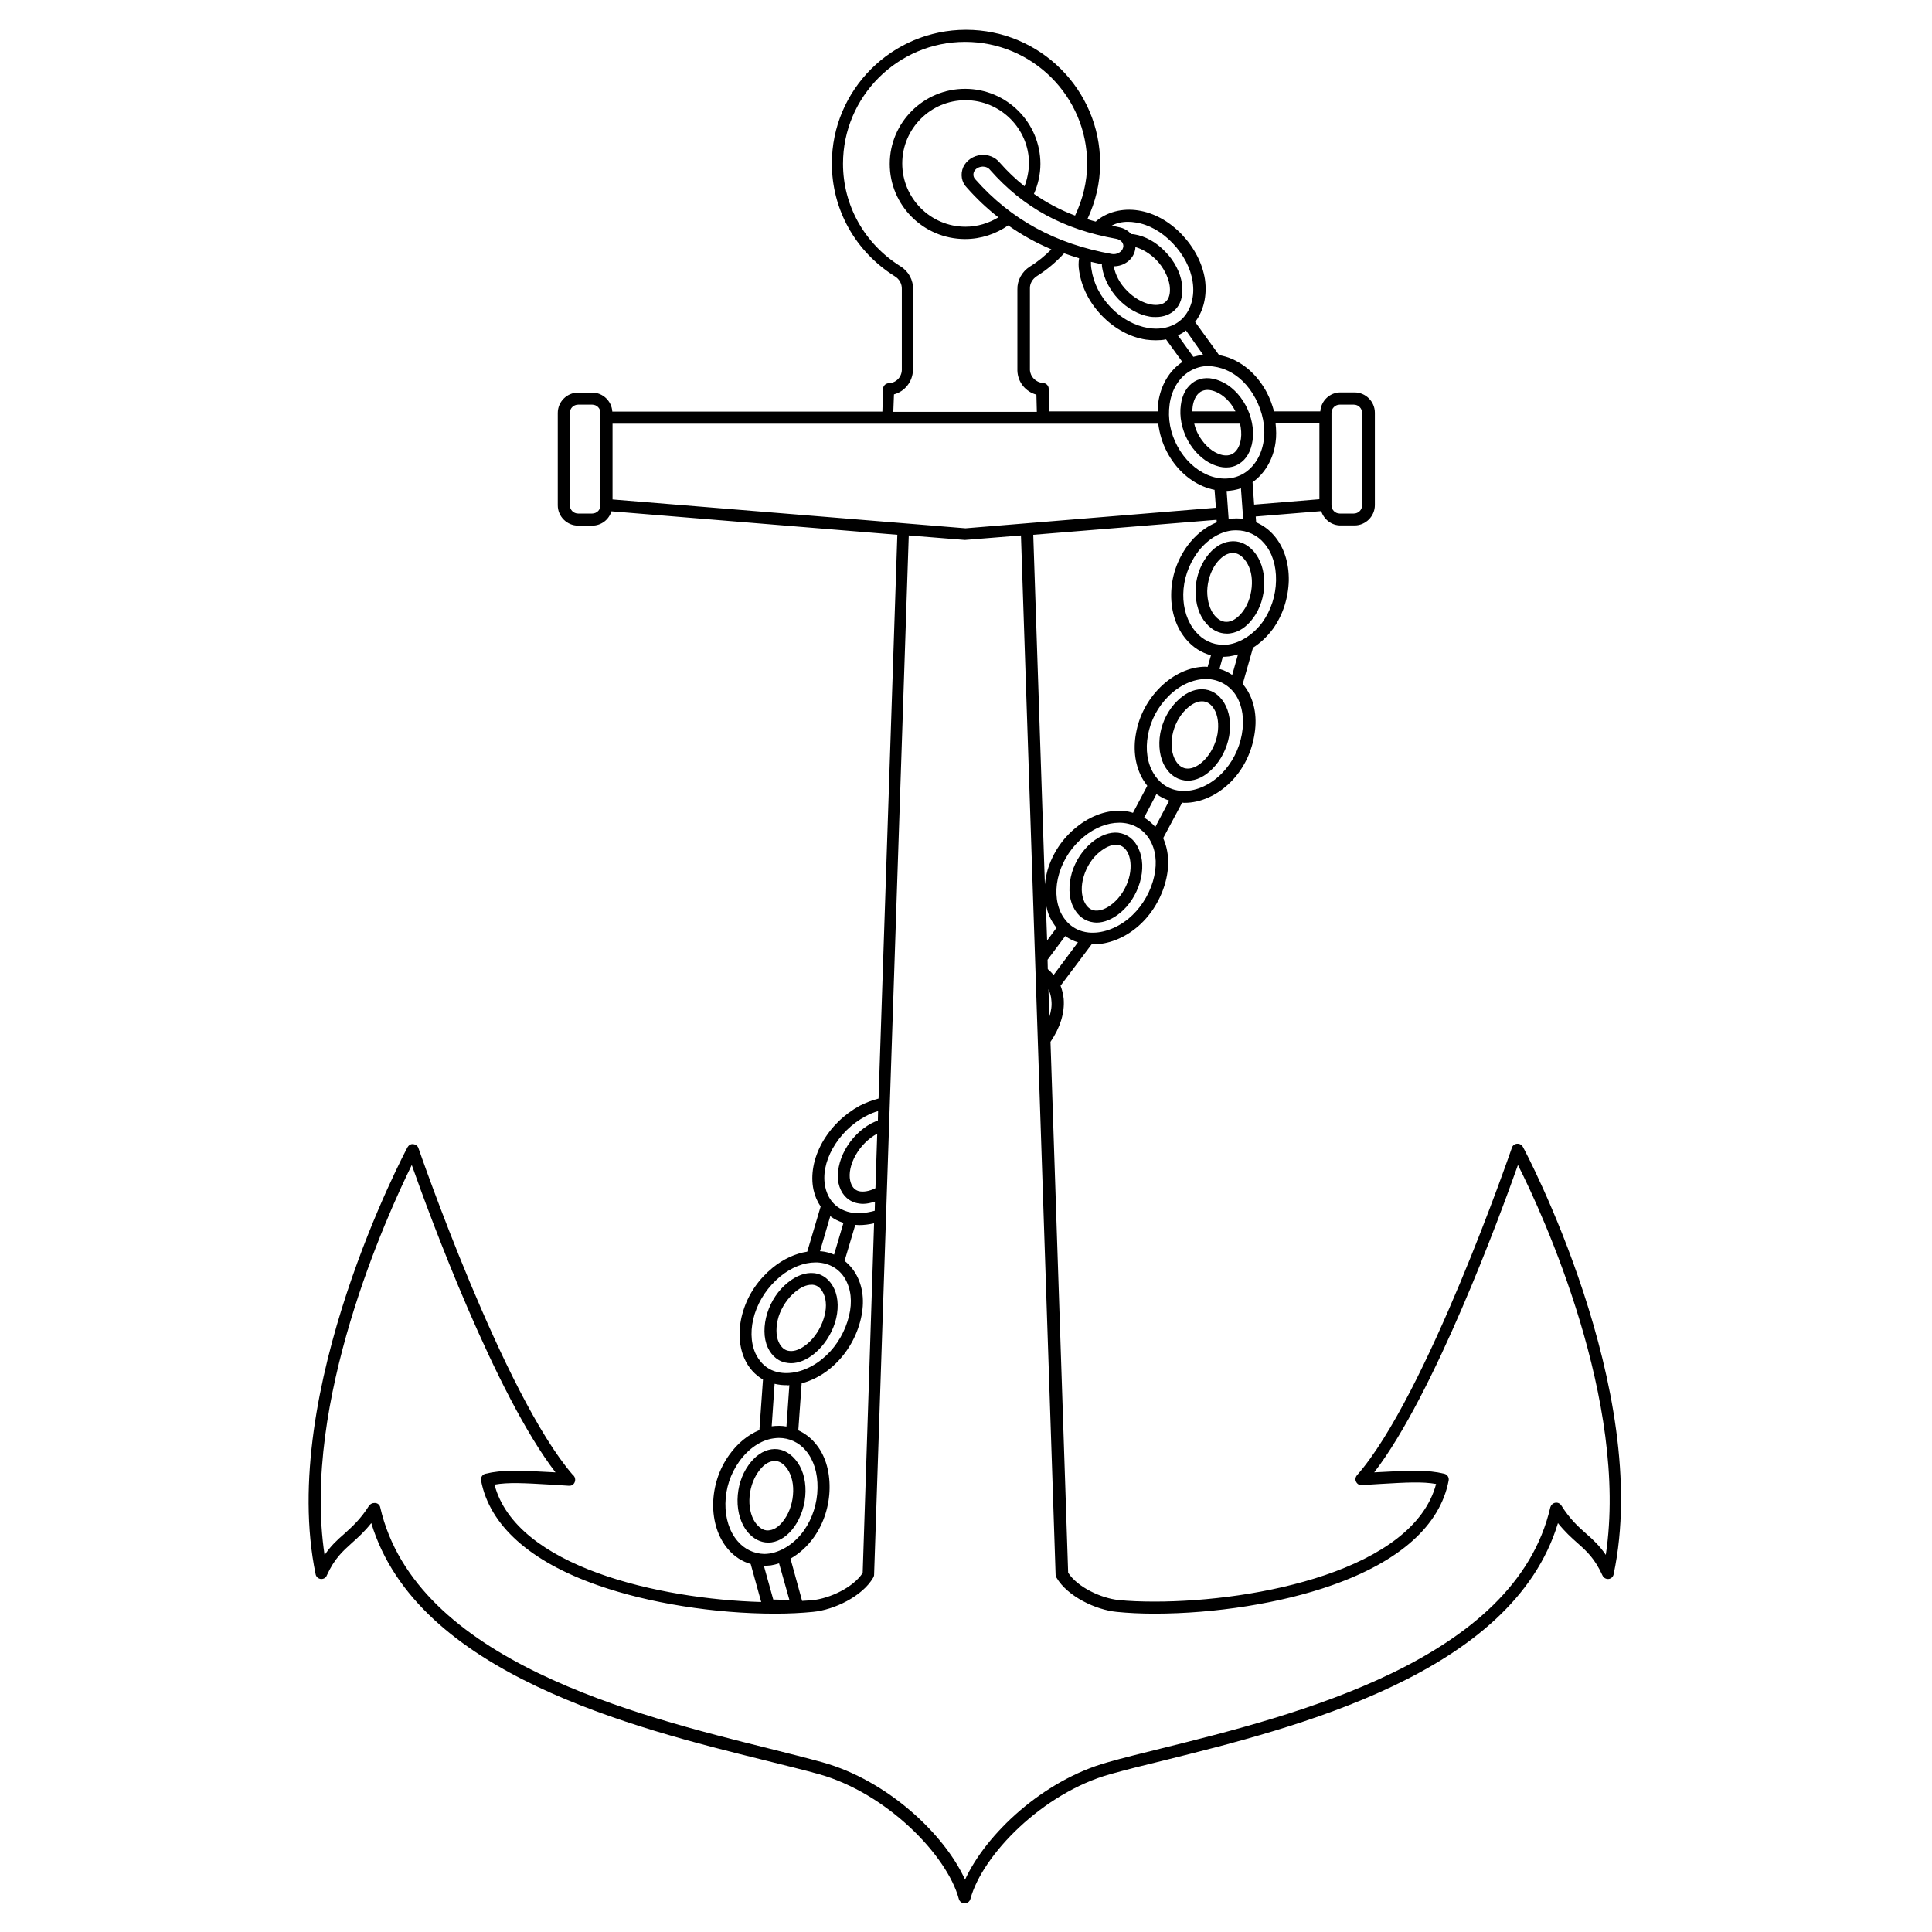 <?xml version="1.0" encoding="UTF-8"?>
<!-- Uploaded to: ICON Repo, www.iconrepo.com, Generator: ICON Repo Mixer Tools -->
<svg fill="#000000" width="800px" height="800px" version="1.1" viewBox="144 144 512 512" xmlns="http://www.w3.org/2000/svg">
 <g>
  <path d="m547.57 447.93c-0.297-0.531-0.887-0.887-1.539-0.828s-1.184 0.473-1.363 1.066c-0.238 0.652-22.633 65.82-41.055 86.793-0.414 0.473-0.531 1.184-0.238 1.719 0.297 0.594 0.828 0.949 1.539 0.887l4.738-0.297c7.051-0.414 11.316-0.652 14.93 0-6.043 22.809-47.512 31.164-74.527 31.164-3.555 0-6.812-0.117-9.656-0.414-4.504-0.473-10.781-3.316-13.328-7.227l-4.68-140.7c2.547-3.731 3.793-7.641 3.496-11.375-0.117-1.242-0.414-2.371-0.828-3.496l8.234-10.961h0.473c3.852 0 7.996-1.598 11.375-4.383 3.496-2.844 6.16-6.93 7.523-11.434s1.184-8.77-0.414-12.324l5.035-9.418c0.176 0 0.297 0.059 0.473 0.059h0.176c4.266 0 8.707-2.016 12.203-5.508 3.199-3.199 5.391-7.465 6.219-12.086 0.887-4.68 0.238-8.945-1.895-12.383-0.355-0.531-0.711-1.066-1.125-1.539l2.727-9.598c1.953-1.242 3.731-2.902 5.273-4.977 2.606-3.613 4.086-8.176 4.207-12.855 0.059-4.738-1.305-8.887-3.91-11.906-1.305-1.539-2.961-2.727-4.738-3.496l-0.117-1.539 17.359-1.422c0.711 2.191 2.727 3.793 5.094 3.793h3.731c2.961 0 5.391-2.43 5.391-5.391v-24.469c0-2.961-2.43-5.391-5.391-5.391h-3.731c-2.844 0-5.152 2.25-5.332 5.035h-12.262c-0.473-1.719-1.066-3.375-1.895-4.977-2.25-4.207-5.449-7.285-9.301-8.945-1.066-0.473-2.191-0.77-3.375-1.008l-6.34-8.77c2.25-2.961 3.199-6.992 2.606-11.258-0.652-4.266-2.844-8.473-6.16-11.969-3.375-3.496-7.348-5.688-11.551-6.34-4.207-0.652-8.352 0.414-11.258 2.961-0.711-0.176-1.48-0.414-2.191-0.652 2.133-4.562 3.375-9.539 3.375-14.75 0-19.551-15.938-35.43-35.547-35.43s-35.547 15.879-35.547 35.43c0 12.203 6.219 23.344 16.707 29.918 1.184 0.711 1.895 2.016 1.836 3.375v21.445c-0.059 1.895-1.539 3.438-3.496 3.496-0.828 0.059-1.48 0.711-1.48 1.539l-0.176 5.984h-71.574c-0.176-2.785-2.488-5.035-5.332-5.035h-3.731c-2.961 0-5.391 2.43-5.391 5.391v24.469c0 2.961 2.43 5.391 5.391 5.391h3.731c2.43 0 4.441-1.598 5.094-3.793l75.773 6.219-4.977 149.41c-1.66 0.414-3.316 1.066-4.977 1.895-4.207 2.309-7.641 5.688-9.953 9.773-2.309 4.148-3.141 8.59-2.309 12.5 0.355 1.66 1.008 3.141 1.895 4.441l-3.555 11.969c-3.141 0.473-6.34 1.953-9.184 4.266-3.672 3.019-6.398 6.93-7.762 11.375-1.422 4.504-1.305 9.004 0.297 12.68 1.066 2.43 2.785 4.324 4.918 5.57l-0.949 13.391c-3.019 1.242-5.805 3.496-7.996 6.574-2.727 3.793-4.148 8.293-4.266 12.914-0.059 4.68 1.305 9.004 3.969 12.086 1.66 1.953 3.731 3.258 5.984 3.91l2.785 10.07c-26.957-0.77-64.93-9.301-70.68-31.102 3.613-0.652 7.879-0.414 14.93 0l4.738 0.297h0.117c0.949 0.059 1.598-0.711 1.598-1.598 0-0.531-0.238-1.008-0.652-1.305-18.367-21.211-40.641-85.902-40.879-86.555-0.176-0.594-0.77-1.008-1.363-1.066-0.652-0.117-1.242 0.297-1.539 0.828-0.355 0.652-34.422 64.574-24.348 113.16 0.117 0.652 0.711 1.184 1.363 1.242 0.711 0.059 1.363-0.297 1.598-0.949 2.016-4.441 4.148-6.34 6.637-8.59 1.598-1.422 3.316-2.961 5.152-5.273 12.086 39.988 69.73 54.328 104.51 62.918 5.152 1.305 10.07 2.488 14.102 3.613 17.949 5.035 33.945 21.445 37.086 33.059 0.176 0.711 0.828 1.184 1.539 1.184 0.711 0 1.363-0.473 1.539-1.184 3.141-11.613 19.137-28.082 37.086-33.059 4.027-1.125 8.945-2.371 14.102-3.613 34.777-8.648 92.422-22.926 104.51-62.918 1.836 2.309 3.555 3.852 5.152 5.273 2.488 2.191 4.621 4.148 6.637 8.59 0.297 0.652 0.949 1.008 1.598 0.949 0.711-0.059 1.242-0.594 1.363-1.242 10.375-48.758-23.691-112.68-24.047-113.27zm-50.711-194.5c0-1.242 1.008-2.191 2.191-2.191h3.731c1.242 0 2.191 1.008 2.191 2.191v24.469c0 1.242-1.008 2.191-2.191 2.191h-3.731c-1.242 0-2.191-1.008-2.191-2.191zm-193.73 24.469c0 1.242-1.008 2.191-2.191 2.191h-3.731c-1.242 0-2.191-1.008-2.191-2.191v-24.469c0-1.242 1.008-2.191 2.191-2.191h3.731c1.242 0 2.191 1.008 2.191 2.191zm118.96 135.55-0.238-7.285c0.414 0.887 0.711 1.836 0.77 2.902 0.18 1.422-0.059 2.902-0.531 4.383zm1.125-11.078c-0.473-0.531-0.949-1.066-1.539-1.539l-0.059-2.488 4.68-6.281c1.008 0.711 2.133 1.305 3.375 1.66zm23.758-51.66c0.355 0.531 0.711 1.066 1.066 1.539l-3.793 7.168c-0.711-0.238-1.48-0.414-2.25-0.473-4.324-0.473-8.887 1.125-12.797 4.324-3.672 2.961-6.281 6.93-7.582 11.316-0.355 1.305-0.594 2.547-0.711 3.793l-3.082-92.656 48.578-3.969 0.059 0.652c-2.961 1.184-5.688 3.375-7.82 6.281-2.727 3.793-4.207 8.176-4.266 12.797-0.059 4.68 1.363 8.945 4.027 12.027 1.777 2.074 4.027 3.496 6.516 4.148l-0.887 3.082c-0.176 0-0.355-0.059-0.531-0.059-4.207 0-8.59 2.016-12.086 5.508-3.316 3.316-5.508 7.465-6.34 12.027-0.887 4.613-0.176 9.059 1.898 12.492zm-24.707 36.438c0.473 1.008 1.066 1.895 1.719 2.727l-2.488 3.375-0.355-10.012c0.18 1.359 0.535 2.723 1.125 3.91zm27.254-9.539c-1.184 3.91-3.496 7.406-6.516 9.895-3.199 2.606-7.109 3.969-10.547 3.613-4.441-0.473-6.516-3.555-7.348-5.273-1.363-2.961-1.539-6.637-0.414-10.367 1.125-3.793 3.438-7.227 6.574-9.773 2.902-2.371 6.219-3.672 9.301-3.672 0.414 0 0.77 0 1.184 0.059 3.316 0.355 5.984 2.309 7.406 5.332 1.367 2.84 1.484 6.394 0.359 10.188zm0.652-14.457c-0.828-0.949-1.836-1.777-2.961-2.488l3.258-6.219c1.008 0.711 2.133 1.305 3.375 1.719zm22.926-24.527c-0.711 3.969-2.664 7.703-5.391 10.426-2.902 2.902-6.516 4.562-9.953 4.562h-0.117c-4.504-0.059-6.871-2.902-7.879-4.562-1.719-2.785-2.25-6.398-1.539-10.25 0.711-3.91 2.606-7.465 5.449-10.309 2.902-2.902 6.516-4.562 10.012-4.562 3.316 0.059 6.281 1.719 7.996 4.562 1.598 2.668 2.133 6.223 1.422 10.133zm-5.926-17.359 0.887-3.199c0.594 0 1.125-0.059 1.719-0.117 0.77-0.117 1.539-0.297 2.309-0.531l-1.539 5.449c-1.004-0.711-2.129-1.246-3.375-1.602zm11.852-33.293c2.133 2.488 3.199 5.863 3.141 9.836-0.059 4.027-1.363 7.938-3.555 11.02-2.371 3.258-5.805 5.508-9.184 5.984-0.473 0.059-0.887 0.059-1.305 0.059-2.785 0-5.391-1.242-7.285-3.496-2.133-2.488-3.316-6.043-3.258-9.895 0.059-3.91 1.363-7.703 3.672-10.961 2.43-3.316 5.746-5.508 9.125-5.926 0.473-0.059 0.887-0.059 1.305-0.059 2.781 0 5.504 1.246 7.344 3.438zm-9.953-13.863c1.305-0.059 2.606-0.297 3.793-0.711l0.594 8.117c-1.125-0.176-2.309-0.176-3.555 0-0.117 0-0.238 0.059-0.297 0.059zm12.973-12.914c0.238-1.598 0.176-3.316 0-4.977h11.613v20.082l-17.301 1.422-0.414-5.926c3.258-2.309 5.508-6.102 6.102-10.602zm-13.094-19.137c3.199 1.363 5.863 3.969 7.762 7.523 1.895 3.613 2.727 7.582 2.191 11.137-0.531 3.852-2.488 7.051-5.332 8.77-2.785 1.66-6.281 1.777-9.598 0.355-3.258-1.422-6.043-4.086-7.938-7.582-1.895-3.496-2.606-7.348-2.074-11.137 0.531-3.852 2.488-7.051 5.273-8.707 1.539-0.949 3.258-1.422 5.094-1.422 1.543 0.113 3.141 0.41 4.621 1.062zm-38.98-26.363c0.652 4.441 2.727 8.531 6.043 11.969 3.316 3.438 7.465 5.688 11.672 6.34 0.887 0.117 1.719 0.176 2.606 0.176 0.949 0 1.836-0.059 2.727-0.238l4.324 5.984c-3.438 2.25-5.746 6.16-6.398 10.781-0.117 0.77-0.117 1.539-0.117 2.309h-28.734l-0.176-5.984c0-0.828-0.652-1.48-1.48-1.539-1.895-0.117-3.375-1.598-3.496-3.438v-21.566c-0.059-1.305 0.652-2.547 1.836-3.316 2.727-1.719 5.094-3.731 7.227-6.043 1.305 0.473 2.606 0.887 3.969 1.305-0.18 1.129-0.18 2.195 0 3.262zm32.879 22.336c-0.887 0.117-1.777 0.297-2.606 0.531l-4.086-5.688c0.77-0.355 1.48-0.77 2.133-1.305zm-19.906-35.25c0.652 0 1.305 0.059 2.016 0.176 3.496 0.531 6.871 2.43 9.773 5.449 2.902 3.019 4.797 6.637 5.332 10.25 0.594 3.793-0.414 7.348-2.606 9.656-2.25 2.309-5.094 2.785-7.109 2.785-0.652 0-1.363-0.059-2.074-0.176-3.555-0.594-7.051-2.488-9.895-5.449s-4.621-6.457-5.152-10.25c-0.117-0.652-0.117-1.242-0.117-1.836 0.949 0.238 1.953 0.414 2.902 0.652 0 0.297 0 0.531 0.059 0.828 0.473 2.961 2.016 5.984 4.324 8.414 2.371 2.488 5.391 4.148 8.234 4.621 0.594 0.117 1.184 0.117 1.719 0.117 2.074 0 3.852-0.711 5.094-1.953 1.125-1.125 2.309-3.258 1.777-6.93-0.414-2.902-2.016-6.043-4.441-8.473-2.371-2.488-5.273-4.086-8.176-4.562-0.297-0.059-0.594-0.059-0.828-0.059-0.828-0.949-1.953-1.598-3.258-1.836-0.652-0.117-1.242-0.297-1.895-0.414 1.18-0.656 2.664-1.012 4.32-1.012zm-3.789 11.789s0.059 0 0 0c2.727 0 5.094-1.777 5.629-4.207 0.059-0.297 0.117-0.594 0.117-0.887 1.895 0.531 3.852 1.719 5.508 3.375 1.895 1.953 3.199 4.504 3.555 6.754 0.176 1.305 0.176 3.082-0.887 4.207-0.828 0.887-2.25 1.184-3.969 0.887-2.133-0.355-4.562-1.719-6.457-3.672-1.898-1.895-3.082-4.207-3.496-6.457zm0.648-7.289c0.652 0.117 1.242 0.473 1.598 0.949 0.176 0.297 0.414 0.77 0.238 1.363-0.238 1.125-1.66 1.953-2.961 1.719-14.93-2.664-26.777-9.125-36.199-19.789-0.531-0.531-0.652-1.305-0.355-2.016 0.355-0.77 1.184-1.305 2.309-1.363 0.77 0 1.48 0.297 1.953 0.887 8.832 10.016 19.438 15.762 33.418 18.25zm-24.289-13.922c-2.371-1.895-4.562-3.969-6.637-6.34-1.125-1.363-3.019-2.133-4.859-1.953-2.074 0.176-3.91 1.422-4.738 3.199-0.828 1.895-0.473 4.027 0.949 5.449 2.606 2.961 5.391 5.57 8.352 7.879-2.547 1.539-5.508 2.488-8.707 2.488-9.242 0-16.766-7.523-16.766-16.766s7.523-16.766 16.766-16.766c9.242 0 16.824 7.523 16.824 16.766-0.059 2.133-0.473 4.148-1.184 6.043zm-34.598 55.156c2.844-0.77 4.918-3.316 5.035-6.398v-21.445c0.117-2.43-1.184-4.797-3.316-6.102-9.539-5.984-15.227-16.113-15.227-27.191 0-17.773 14.516-32.289 32.348-32.289s32.348 14.457 32.348 32.289c0 4.859-1.184 9.48-3.199 13.746-3.969-1.48-7.582-3.438-10.902-5.746 1.066-2.43 1.719-5.152 1.719-7.938 0-10.961-8.945-19.906-19.965-19.906s-19.965 8.945-19.965 19.906 8.945 19.906 19.965 19.906c4.266 0 8.176-1.363 11.434-3.613 3.555 2.488 7.348 4.621 11.434 6.34-1.719 1.719-3.555 3.258-5.688 4.562-2.133 1.363-3.375 3.672-3.316 6.043v21.566c0.117 3.082 2.191 5.57 5.035 6.34l0.117 4.562h-38.035zm-74.586 27.844v-20.082h144.61c0.355 2.606 1.066 5.152 2.371 7.582 2.191 4.148 5.57 7.348 9.48 9.004 1.008 0.414 2.074 0.77 3.082 0.949l0.355 4.738-66.352 5.449zm58.352 171.98c2.016-3.555 4.977-6.516 8.707-8.531 1.125-0.594 2.191-1.066 3.316-1.363l-0.059 2.488c-0.594 0.238-1.125 0.473-1.719 0.77-2.844 1.539-5.273 3.969-6.93 6.93-1.66 3.019-2.309 6.281-1.777 8.945 0.594 2.606 2.133 4.441 4.441 5.152 0.652 0.176 1.363 0.297 2.074 0.297 1.008 0 2.074-0.238 3.141-0.594l-0.059 2.43c-2.547 0.711-5.094 0.887-7.227 0.238-4.148-1.242-5.449-4.562-5.863-6.457-0.711-3.195 0-6.809 1.953-10.305zm11.793-3.91-0.473 14.457c-1.66 0.828-3.258 1.066-4.441 0.77-1.184-0.355-1.895-1.242-2.25-2.785-0.414-1.895 0.117-4.383 1.422-6.695 1.305-2.371 3.375-4.441 5.629-5.688 0.051-0.059 0.113-0.059 0.113-0.059zm-5.098 38.273c-0.828-1.836-2.074-3.375-3.555-4.562l2.844-9.539c0.355 0 0.711 0.059 1.066 0.059 1.242 0 2.606-0.176 3.91-0.473l-3.019 92.656c-2.547 3.91-8.77 6.754-13.328 7.227-0.887 0.059-1.836 0.117-2.727 0.176l-3.082-11.195c2.309-1.305 4.504-3.258 6.219-5.688 2.606-3.672 4.086-8.293 4.148-12.973 0.059-4.797-1.242-8.945-3.852-11.969-1.242-1.48-2.785-2.606-4.441-3.375l0.887-12.441c2.606-0.711 5.215-2.016 7.523-3.91 3.555-2.902 6.281-6.93 7.703-11.492 1.422-4.562 1.363-8.887-0.297-12.5zm-7.344-16.41c1.008 0.77 2.191 1.363 3.496 1.777l-2.488 8.414c-1.066-0.473-2.25-0.77-3.438-0.887h-0.297zm-19.848 36.316c-1.305-2.961-1.363-6.637-0.176-10.426 1.242-3.852 3.555-7.227 6.754-9.895 2.961-2.43 6.281-3.731 9.359-3.731 0.355 0 0.77 0 1.125 0.059 3.258 0.355 5.926 2.25 7.227 5.273 1.305 2.902 1.363 6.457 0.117 10.309-1.242 3.91-3.613 7.465-6.695 9.953-3.258 2.664-7.109 4.027-10.605 3.672-4.32-0.418-6.277-3.438-7.106-5.215zm9.004 8.473-0.77 10.961c-1.242-0.238-2.547-0.238-3.91-0.059l0.77-11.258c0.531 0.117 1.125 0.238 1.719 0.297 0.473 0.059 1.008 0.059 1.48 0.059 0.238 0.059 0.473 0.059 0.711 0zm-13.742 41.293c-2.133-2.488-3.258-6.043-3.199-9.953 0.059-3.969 1.305-7.82 3.672-11.137 2.43-3.375 5.688-5.629 9.062-6.102 0.473-0.059 0.949-0.117 1.422-0.117 2.785 0 5.332 1.184 7.168 3.375 2.074 2.488 3.141 5.863 3.082 9.895-0.059 4.086-1.363 8.059-3.555 11.195-2.371 3.375-5.805 5.629-9.125 6.16-0.473 0.059-0.949 0.117-1.422 0.117-2.723-0.059-5.269-1.242-7.106-3.434zm13.742 15.578c-1.422 0-2.844 0-4.266-0.059l-2.488-8.945h0.059c0.594 0 1.242-0.059 1.836-0.117 0.711-0.117 1.422-0.297 2.133-0.531zm216.36-11.906c-1.66-2.43-3.375-4.027-5.215-5.629-2.074-1.836-4.266-3.793-6.574-7.465-0.355-0.531-0.949-0.828-1.598-0.711-0.652 0.117-1.125 0.594-1.305 1.184-9.359 40.641-68.012 55.215-103.09 63.926-5.215 1.305-10.129 2.488-14.219 3.672-17.238 4.797-32.289 19.078-37.797 31.102-5.449-12.027-20.559-26.305-37.797-31.102-4.086-1.125-9.004-2.371-14.219-3.672-34.953-8.707-93.605-23.223-102.96-63.863-0.117-0.652-0.652-1.125-1.305-1.184h-0.297c-0.531 0-1.066 0.297-1.363 0.711-2.309 3.672-4.504 5.57-6.574 7.465-1.836 1.598-3.555 3.141-5.215 5.629-6.102-40.523 16.648-90.227 23.105-103.38 4.738 13.449 22.156 60.785 38.094 81.461l-1.125-0.059c-8.352-0.473-13.035-0.652-17.418 0.414-0.828 0.176-1.363 1.008-1.184 1.836 2.25 11.848 12.973 21.445 30.926 27.727 13.449 4.738 30.984 7.523 47.039 7.523 3.672 0 6.992-0.176 10.012-0.473 5.57-0.531 13.035-4.086 15.938-9.062 0.117-0.238 0.238-0.473 0.238-0.77l9.184-275.43 14.75 1.184h0.117 0.117l14.75-1.184 9.184 275.43c0 0.238 0.059 0.531 0.238 0.77 2.902 4.977 10.426 8.531 15.938 9.062 2.961 0.297 6.34 0.473 10.012 0.473 16.055 0 33.652-2.785 47.039-7.523 18.012-6.34 28.676-15.879 30.926-27.727 0.176-0.828-0.355-1.66-1.184-1.836-4.383-1.066-9.062-0.887-17.418-0.414l-1.125 0.059c15.938-20.676 33.355-68.07 38.094-81.461 6.633 13.09 29.383 62.793 23.281 103.32z"/>
  <path d="m352.84 505.21c0.238 0 0.473 0.059 0.77 0.059 2.016 0 4.207-0.887 6.281-2.606 2.43-2.016 4.383-4.977 5.391-8.117 1.008-3.258 0.949-6.457-0.176-8.945-1.125-2.43-3.019-3.969-5.391-4.207-2.25-0.238-4.68 0.652-6.992 2.547-2.488 2.016-4.383 4.859-5.391 8.059-1.008 3.258-1.008 6.574 0.117 9.062 1.125 2.43 3.019 3.914 5.391 4.148zm-2.488-12.32c0.828-2.547 2.43-4.918 4.383-6.516 1.48-1.242 2.961-1.895 4.266-1.895h0.414c1.242 0.117 2.191 0.949 2.844 2.371 0.828 1.777 0.828 4.207 0 6.695-0.828 2.606-2.43 5.035-4.383 6.637-1.66 1.363-3.258 2.016-4.68 1.836-1.242-0.117-2.191-0.949-2.844-2.371-0.77-1.664-0.77-4.211 0-6.758z"/>
  <path d="m348.52 552.73c2.25-0.355 4.324-1.777 6.043-4.207 1.777-2.547 2.844-5.863 2.902-9.242 0.059-3.375-0.887-6.398-2.727-8.531-1.777-2.074-3.969-3.019-6.34-2.664-2.25 0.355-4.324 1.777-6.043 4.207-1.836 2.547-2.844 5.805-2.902 9.125-0.059 3.375 0.949 6.574 2.727 8.648 1.539 1.777 3.375 2.727 5.391 2.727 0.297-0.004 0.594-0.004 0.949-0.062zm-3.969-4.742c-1.305-1.48-2.016-3.969-1.953-6.516 0.059-2.664 0.887-5.332 2.309-7.348 1.184-1.719 2.547-2.727 3.91-2.902 0.176 0 0.355-0.059 0.473-0.059 1.066 0 2.074 0.531 2.961 1.598 1.305 1.539 2.016 3.852 1.953 6.457-0.059 2.727-0.887 5.391-2.309 7.406-1.184 1.719-2.547 2.727-3.91 2.902-1.184 0.238-2.367-0.293-3.434-1.539z"/>
  <path d="m456.93 251.36c-0.414 3.019 0.238 6.281 1.777 9.242 1.598 2.961 4.027 5.332 6.637 6.457 1.242 0.531 2.43 0.828 3.555 0.828 1.242 0 2.43-0.297 3.438-0.949 1.953-1.184 3.199-3.316 3.613-6.219 0.414-2.961-0.238-6.34-1.836-9.301-1.598-2.961-3.969-5.273-6.637-6.398-2.606-1.125-5.035-1.066-6.992 0.117-1.898 1.188-3.199 3.32-3.555 6.223zm15.934 8.887c-0.176 1.305-0.711 3.082-2.133 3.969-1.066 0.652-2.488 0.652-4.086-0.059-1.953-0.828-3.852-2.727-5.094-5.035-0.473-0.887-0.828-1.836-1.066-2.844h12.145c0.293 1.363 0.414 2.727 0.234 3.969zm-12.797-8.473c0.176-1.305 0.711-3.082 2.133-3.969 0.531-0.297 1.125-0.473 1.777-0.473 0.711 0 1.48 0.176 2.309 0.531 1.953 0.828 3.852 2.664 5.035 4.977 0.059 0.059 0.059 0.117 0.059 0.176h-11.434c0.062-0.352 0.062-0.828 0.121-1.242z"/>
  <path d="m469.85 287.5c-2.25 0.297-4.383 1.719-6.102 4.086-1.836 2.547-2.902 5.746-2.902 9.004-0.059 3.375 0.949 6.516 2.785 8.59 1.539 1.777 3.438 2.727 5.508 2.727 0.297 0 0.594 0 0.887-0.059 2.25-0.297 4.383-1.719 6.102-4.086 1.836-2.488 2.902-5.805 2.902-9.125 0.059-3.375-0.949-6.398-2.785-8.531-1.773-2.016-4.027-2.961-6.394-2.606zm5.922 11.137c-0.059 2.664-0.887 5.332-2.309 7.285-1.242 1.66-2.606 2.664-3.969 2.844-1.305 0.176-2.488-0.355-3.555-1.598-1.305-1.48-2.016-3.91-2.016-6.516 0.059-2.606 0.887-5.215 2.309-7.227 1.242-1.66 2.606-2.664 3.969-2.844 0.176 0 0.297-0.059 0.473-0.059 1.125 0 2.133 0.531 3.082 1.66 1.367 1.594 2.078 3.906 2.016 6.453z"/>
  <path d="m462.56 326.66h-0.117c-2.25 0-4.504 1.125-6.574 3.199-2.25 2.25-3.793 5.273-4.383 8.473-0.594 3.316-0.117 6.574 1.305 8.945 1.422 2.309 3.496 3.555 5.984 3.613 2.25 0 4.562-1.125 6.574-3.199 2.191-2.191 3.793-5.332 4.383-8.59 0.594-3.316 0.117-6.457-1.305-8.828-1.422-2.312-3.496-3.613-5.867-3.613zm4.09 11.848c-0.473 2.664-1.777 5.152-3.496 6.93-1.48 1.48-2.961 2.25-4.383 2.25-1.305 0-2.371-0.711-3.199-2.074-1.008-1.66-1.363-4.148-0.887-6.695 0.473-2.606 1.777-5.094 3.496-6.812 1.48-1.48 2.961-2.25 4.324-2.25h0.059c1.305 0 2.371 0.711 3.199 2.074 1.004 1.66 1.301 4.09 0.887 6.578z"/>
  <path d="m440.34 364.69c-2.25-0.238-4.68 0.652-6.992 2.547-2.43 2.016-4.324 4.859-5.273 7.996-0.949 3.258-0.887 6.574 0.297 9.004 1.125 2.43 3.082 3.91 5.449 4.207 0.238 0 0.531 0.059 0.77 0.059 2.016 0 4.207-0.887 6.219-2.547 2.43-1.953 4.324-4.918 5.273-8.117 0.949-3.258 0.828-6.398-0.355-8.945-1.062-2.426-3.016-3.906-5.387-4.203zm2.785 12.207c-0.77 2.606-2.309 4.977-4.266 6.574-1.66 1.363-3.258 1.953-4.621 1.836-1.242-0.117-2.25-0.949-2.902-2.371-0.828-1.777-0.887-4.266-0.117-6.754 0.77-2.547 2.309-4.918 4.266-6.457 1.48-1.184 2.902-1.836 4.207-1.836h0.414c1.242 0.117 2.25 0.949 2.902 2.371 0.77 1.777 0.828 4.207 0.117 6.637z"/>
 </g>
</svg>